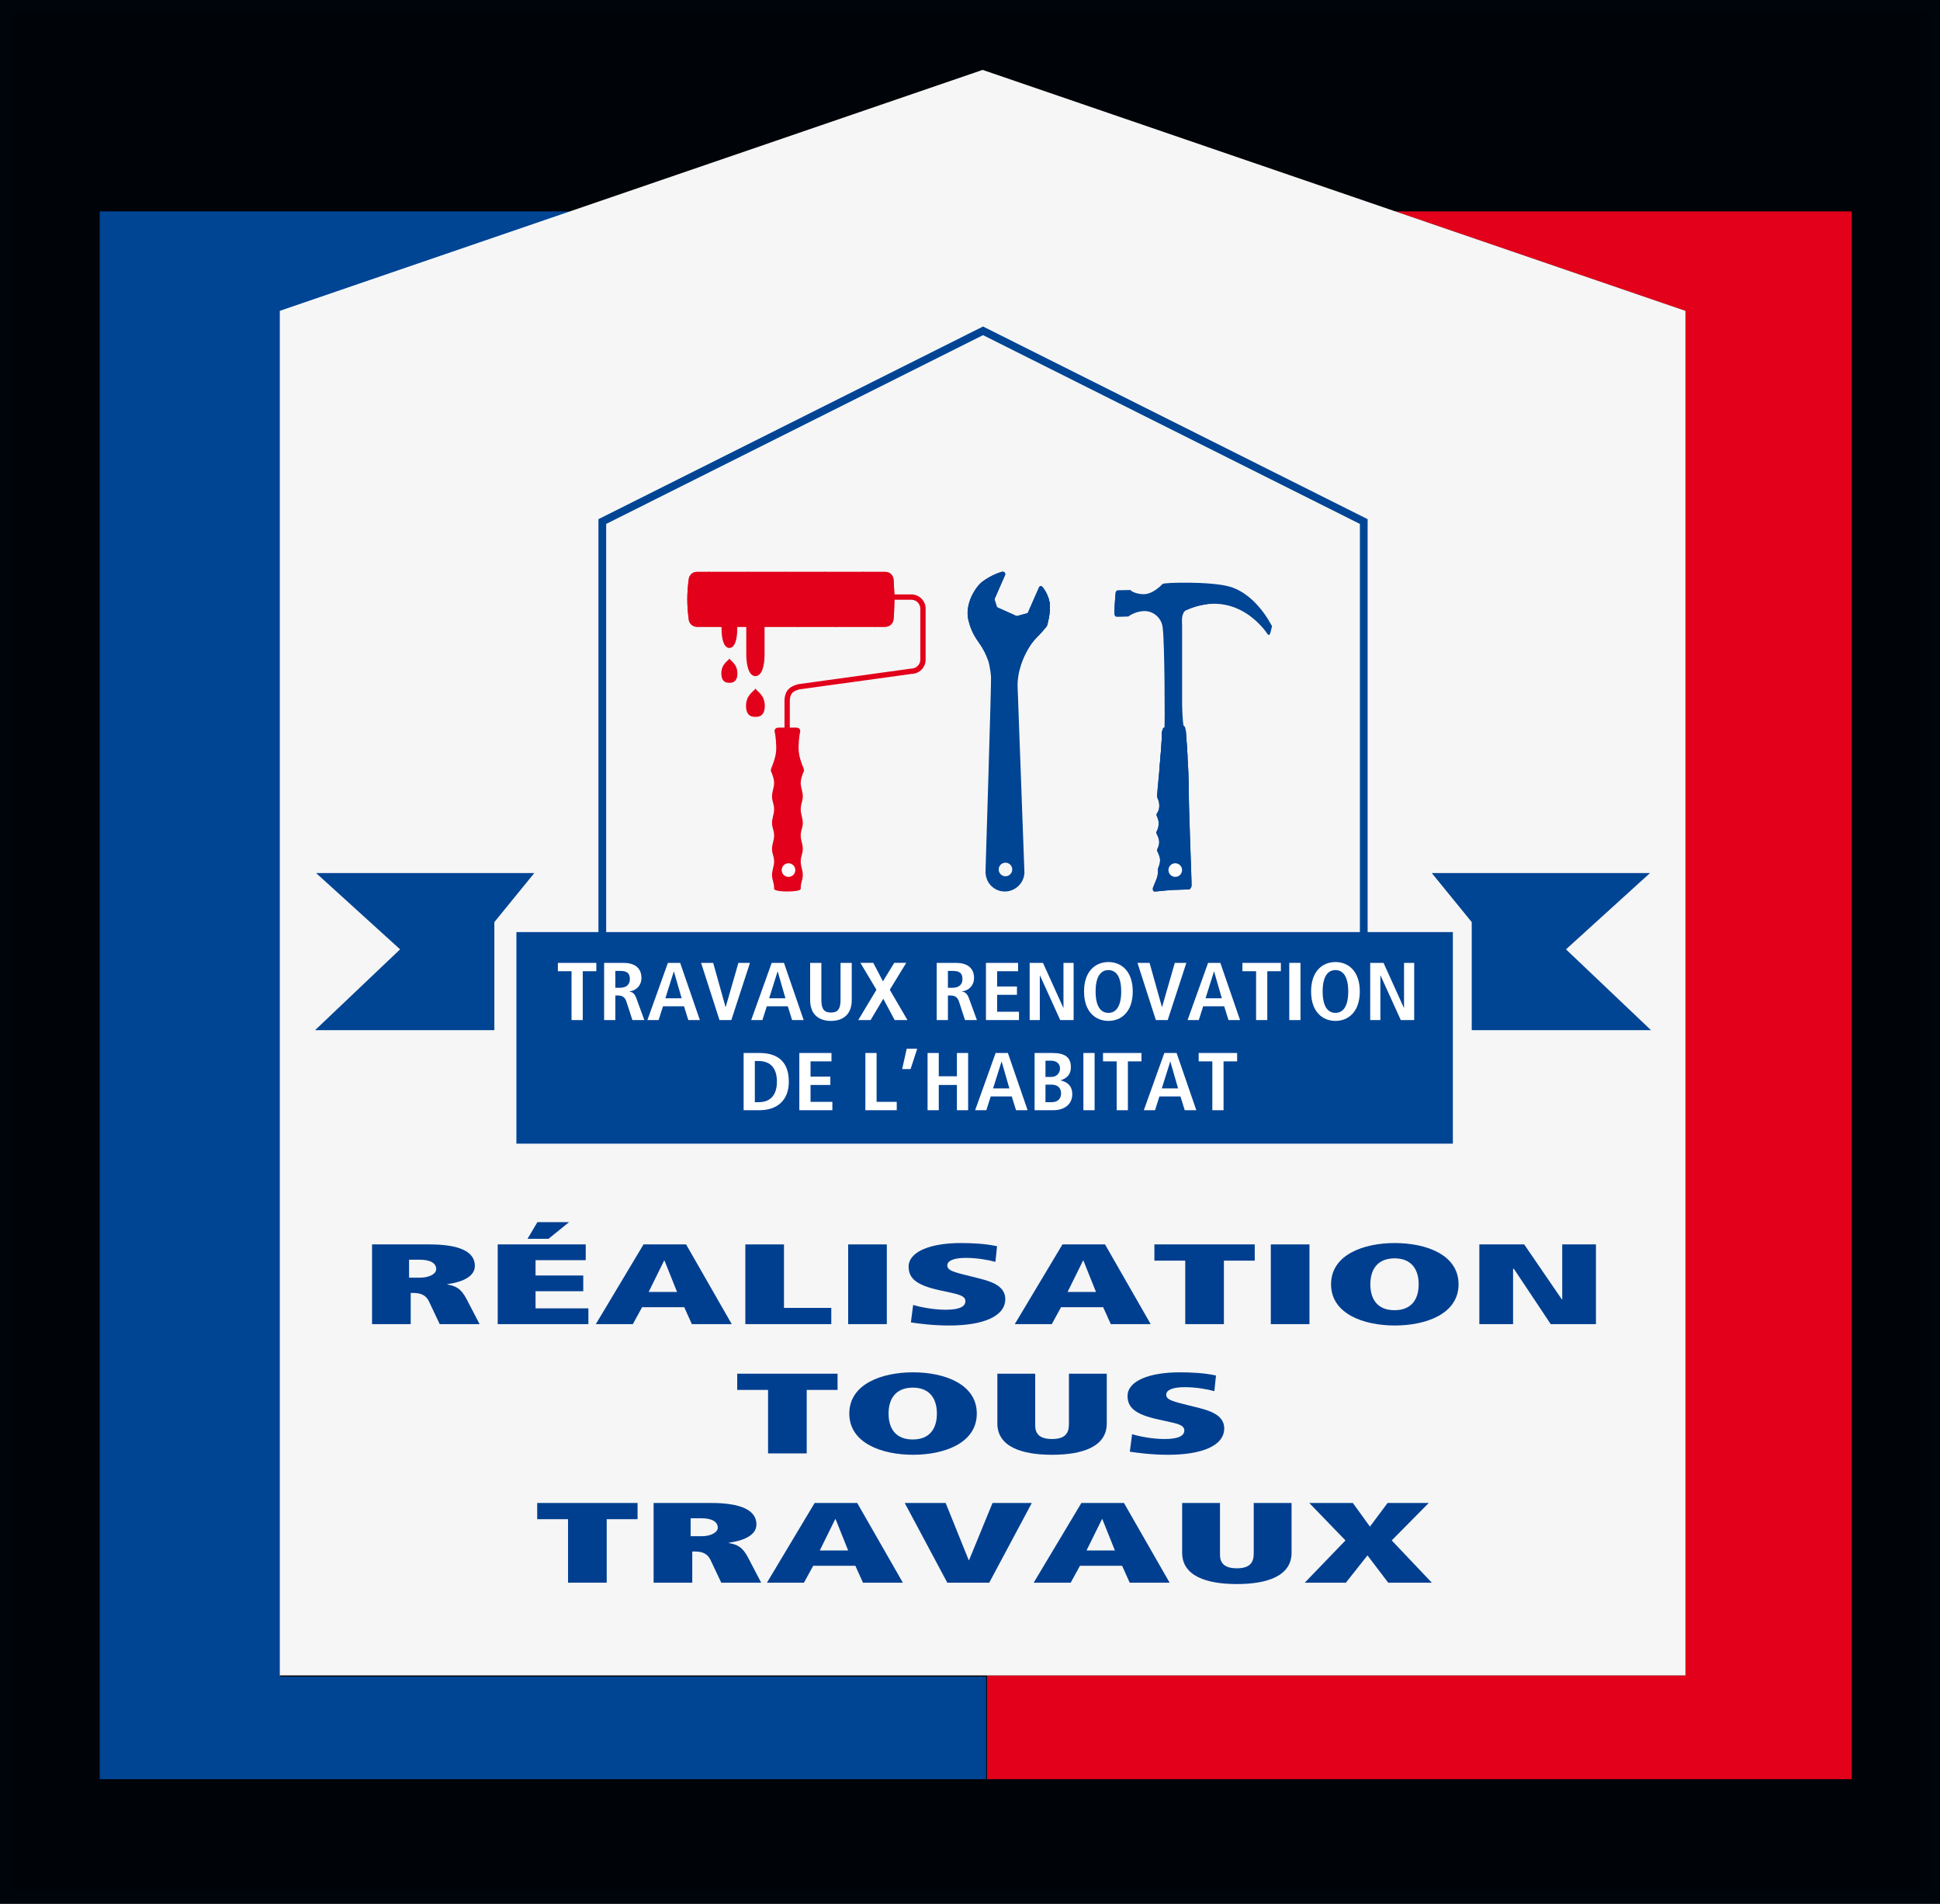 <?xml version="1.0" encoding="UTF-8" standalone="no"?>
<!-- Generator: Adobe Illustrator 16.0.0, SVG Export Plug-In . SVG Version: 6.00 Build 0)  -->

<svg
   version="1.1"
   id="Calque_1"
   x="0px"
   y="0px"
   width="581.5"
   height="570.487"
   viewBox="0 0 581.5 570.487"
   enable-background="new 0 0 595.28 841.89"
   xml:space="preserve"
   sodipodi:docname="Travaux renovation de l'habitat.svg"
   inkscape:export-filename="Travaux renovation de l'habitat.png"
   inkscape:export-xdpi="96"
   inkscape:export-ydpi="96"
   inkscape:version="1.3.2 (091e20ef0f, 2023-11-25)"
   xmlns:inkscape="http://www.inkscape.org/namespaces/inkscape"
   xmlns:sodipodi="http://sodipodi.sourceforge.net/DTD/sodipodi-0.dtd"
   xmlns:xlink="http://www.w3.org/1999/xlink"
   xmlns="http://www.w3.org/2000/svg"
   xmlns:svg="http://www.w3.org/2000/svg"><rect x="0" y="0" width="581.5" height="570.487" fill="#333333" stroke="none"/><defs
   id="defs146" /><sodipodi:namedview
   id="namedview146"
   pagecolor="#ffffff"
   bordercolor="#000000"
   borderopacity="0.25"
   inkscape:showpageshadow="2"
   inkscape:pageopacity="0.0"
   inkscape:pagecheckerboard="true"
   inkscape:deskcolor="#d1d1d1"
   inkscape:zoom="0.88966491"
   inkscape:cx="56.762945"
   inkscape:cy="340.01566"
   inkscape:window-width="1680"
   inkscape:window-height="999"
   inkscape:window-x="0"
   inkscape:window-y="27"
   inkscape:window-maximized="1"
   inkscape:current-layer="Calque_1" />

<rect
   style="fill:#000307;fill-opacity:1;stroke:#00050b;stroke-width:3.116;stroke-dasharray:none;stroke-opacity:1"
   id="rect155"
   width="578.384"
   height="567.371"
   x="1.558"
   y="1.558" /><path
   id="rect1"
   style="fill:#e2001a;stroke-width:0.574"
   d="m 418.26,63.352 86.941,29.799 V 502.067 H 295.848 v 31.102 h 259.191 V 63.352 Z" /><path
   id="rect2"
   style="fill:#004494;stroke-width:0.818"
   d="M 29.891,63.352 V 533.169 H 295.602 V 502.427 H 83.993 V 93.509 L 171.979,63.352 Z" />
<path
   id="polygon2-1"
   style="clip-rule:evenodd;display:inline;fill:#ffffff;fill-opacity:0.964;fill-rule:evenodd;stroke-width:0.827"
   d="M 294.537,20.946 83.87,93.151 V 502.068 H 505.203 V 93.151 Z" />
<g
   id="g67"
   transform="translate(-5.796,-3.69)">
	<g
   id="g16">
		<defs
   id="defs2">
			<path
   id="SVGID_1_"
   d="m 354.842,221.66 c 0,0 -0.383,0.2 -0.48,0.364 -0.1,0.165 -0.209,0.745 -0.209,0.745 0,0 -0.117,0.282 -0.107,0.495 0.135,3.529 -1.523,18.644 -1.416,19.189 0.113,0.582 0.666,1.187 0.652,2.801 -0.016,1.615 -0.902,2.258 -0.855,2.629 0.049,0.372 0.773,1.458 0.674,2.785 -0.133,1.767 -0.781,2.25 -0.73,2.567 0.062,0.392 0.811,1.332 0.879,2.662 0.068,1.343 -0.662,2.264 -0.645,2.595 0.018,0.332 0.785,1.384 0.906,2.738 0.119,1.353 -0.662,2.574 -0.648,3.034 0.016,0.459 0.127,1.564 -0.514,3.108 -0.639,1.542 -0.947,2.296 -0.947,2.296 0,0 -0.244,0.895 0.301,1.154 0.279,0.132 3.525,-0.34 5.484,-0.431 1.957,-0.09 5.125,-0.167 5.125,-0.167 0,0 0.551,-0.419 0.639,-1.066 0.088,-0.648 -0.861,-23.208 -0.826,-28.708 0.039,-5.858 -0.881,-17.692 -0.881,-17.692 0,0 -0.008,-0.214 -0.137,-0.383 0.008,-0.204 -0.08,-0.535 -0.121,-0.723 -0.084,-0.198 -0.361,-0.415 -0.361,-0.415 -0.393,-0.635 -0.498,-6.433 -0.498,-6.433 l -0.002,-23.651 c -0.029,-1.055 -0.355,-3.948 1.223,-4.644 15.67,-6.912 24.463,7.317 24.463,7.317 0.059,0.079 0.377,0.102 0.535,0.088 0.115,-0.194 0.725,-2.291 0.707,-2.611 -2.389,-4.534 -6.852,-10.213 -12.814,-11.853 -5.689,-1.565 -19.455,-1.229 -19.943,-0.78 -0.344,0.314 -2.965,3.179 -5.85,3.083 -2.318,-0.078 -3.613,-0.982 -3.746,-1.145 -0.086,-0.062 -0.18,-0.096 -0.283,-0.105 l -3.504,0.067 c 0,0 -0.646,0.026 -0.713,0.708 -0.219,2.344 -0.383,4.61 -0.346,6.394 0,0 0.033,0.774 0.582,0.841 0.395,0.05 2.791,-0.049 3.418,-0.077 0.135,0.009 0.252,-0.085 0.252,-0.085 0,0 2.082,-1.568 4.873,-1.538 2.375,0.028 4.879,1.821 5.299,4.786 0.663,4.693 0.679,29.578 0.564,30.061 z" />
		</defs>
		<path
   id="use2"
   d="m 354.842,221.66 c 0,0 -0.383,0.2 -0.48,0.364 -0.1,0.165 -0.209,0.745 -0.209,0.745 0,0 -0.117,0.282 -0.107,0.495 0.135,3.529 -1.523,18.644 -1.416,19.189 0.113,0.582 0.666,1.187 0.652,2.801 -0.016,1.615 -0.902,2.258 -0.855,2.629 0.049,0.372 0.773,1.458 0.674,2.785 -0.133,1.767 -0.781,2.25 -0.73,2.567 0.062,0.392 0.811,1.332 0.879,2.662 0.068,1.343 -0.662,2.264 -0.645,2.595 0.018,0.332 0.785,1.384 0.906,2.738 0.119,1.353 -0.662,2.574 -0.648,3.034 0.016,0.459 0.127,1.564 -0.514,3.108 -0.639,1.542 -0.947,2.296 -0.947,2.296 0,0 -0.244,0.895 0.301,1.154 0.279,0.132 3.525,-0.34 5.484,-0.431 1.957,-0.09 5.125,-0.167 5.125,-0.167 0,0 0.551,-0.419 0.639,-1.066 0.088,-0.648 -0.861,-23.208 -0.826,-28.708 0.039,-5.858 -0.881,-17.692 -0.881,-17.692 0,0 -0.008,-0.214 -0.137,-0.383 0.008,-0.204 -0.08,-0.535 -0.121,-0.723 -0.084,-0.198 -0.361,-0.415 -0.361,-0.415 -0.393,-0.635 -0.498,-6.433 -0.498,-6.433 l -0.002,-23.651 c -0.029,-1.055 -0.355,-3.948 1.223,-4.644 15.67,-6.912 24.463,7.317 24.463,7.317 0.059,0.079 0.377,0.102 0.535,0.088 0.115,-0.194 0.725,-2.291 0.707,-2.611 -2.389,-4.534 -6.852,-10.213 -12.814,-11.853 -5.689,-1.565 -19.455,-1.229 -19.943,-0.78 -0.344,0.314 -2.965,3.179 -5.85,3.083 -2.318,-0.078 -3.613,-0.982 -3.746,-1.145 -0.086,-0.062 -0.18,-0.096 -0.283,-0.105 l -3.504,0.067 c 0,0 -0.646,0.026 -0.713,0.708 -0.219,2.344 -0.383,4.61 -0.346,6.394 0,0 0.033,0.774 0.582,0.841 0.395,0.05 2.791,-0.049 3.418,-0.077 0.135,0.009 0.252,-0.085 0.252,-0.085 0,0 2.082,-1.568 4.873,-1.538 2.375,0.028 4.879,1.821 5.299,4.786 0.663,4.693 0.679,29.578 0.564,30.061 z"
   style="clip-rule:evenodd;fill:#004494;fill-rule:evenodd" />
		<clipPath
   id="SVGID_2_">
			<use
   xlink:href="#SVGID_1_"
   overflow="visible"
   id="use3" />
		</clipPath>
		<path
   clip-path="url(#SVGID_2_)"
   fill-rule="evenodd"
   clip-rule="evenodd"
   fill="#004494"
   d="m 386.576,193.175 c 0,0 -0.393,-0.047 -0.5,-0.189 -0.107,-0.141 -4.133,-5.182 -8.232,-7.214 -1.391,-0.688 -2.002,-0.798 -1.541,-1.042 0.336,-0.177 1.871,0.377 3.258,1.293 2.732,1.798 5.793,5.26 6.775,6.451 0.982,1.191 0.24,0.701 0.24,0.701 z"
   id="path3" />
		<path
   clip-path="url(#SVGID_2_)"
   fill-rule="evenodd"
   clip-rule="evenodd"
   fill="#004494"
   d="m 350.586,220.735 -17.197,17.134 c 0,0 14.959,40.635 15.379,41.601 0.418,0.965 21.121,-4.782 20.594,-5.266 -0.523,-0.485 3.156,-54.344 3.156,-54.344 0,0 -10.842,1.692 -11.789,1.438 -1.398,-0.378 -5.348,0.147 -5.934,0.388 z"
   id="path4" />
		<path
   clip-path="url(#SVGID_2_)"
   fill-rule="evenodd"
   clip-rule="evenodd"
   fill="#004494"
   d="m 352.344,233.769 c 0,0 1.43,0.55 2.355,2.581 0.926,2.029 1.209,4.938 1.209,4.938 l -1.254,27.925 c 0.064,0.171 0.229,0.246 0.488,0.225 l 2.23,-0.151 c 0.193,-0.01 0.326,-0.233 0.396,-0.672 0.533,-7.851 0.971,-17.092 1.309,-27.724 0.422,-5.06 2.754,-10.846 2.754,-10.846 l -0.691,-7.594 c -0.734,-0.253 -6.373,0.221 -7.006,0.587 -0.636,0.364 -1.79,10.731 -1.79,10.731 z"
   id="path5" />
		<path
   clip-path="url(#SVGID_2_)"
   fill-rule="evenodd"
   clip-rule="evenodd"
   fill="#004494"
   d="m 340.242,181.166 c 0.549,-0.117 0.201,6.896 -0.291,6.916 -0.934,0.04 -3.162,-4.06 -3.162,-4.06 z"
   id="path6" />
		
			<path
   id="ellipse6"
   clip-path="url(#SVGID_2_)"
   transform="matrix(-0.604,-0.797,0.797,-0.604,362.088,716.328)"
   style="clip-rule:evenodd;fill:#004494;fill-rule:evenodd"
   d="m 359.734,268.191 a 0.694,0.74 0 0 1 -0.694,0.74 0.694,0.74 0 0 1 -0.694,-0.74 0.694,0.74 0 0 1 0.694,-0.74 0.694,0.74 0 0 1 0.694,0.74 z" />
		<path
   clip-path="url(#SVGID_2_)"
   fill-rule="evenodd"
   clip-rule="evenodd"
   fill="#004494"
   d="m 357.551,224.195 c 0.984,-0.168 1.832,0.158 1.9,0.73 0.066,0.571 -0.678,1.171 -1.66,1.341 -0.982,0.168 -1.832,-0.159 -1.898,-0.73 -0.066,-0.571 0.675,-1.172 1.658,-1.341 z"
   id="path7" />
		<path
   clip-path="url(#SVGID_2_)"
   fill-rule="evenodd"
   clip-rule="evenodd"
   fill="#004494"
   d="m 378.422,183.843 c -0.887,-0.455 -2.428,-0.798 -3.15,-0.762 -1.662,0.082 -14.891,1.89 -14.891,1.89 0,0 -3.549,1.513 -4.66,1.361 -1.109,-0.153 -4.941,-2.364 -4.832,-3.006 0.109,-0.642 1.963,-2.546 3.383,-3.81 1.158,-1.034 18.088,-0.716 22.193,1.088 1.359,0.597 2.787,1.423 2.684,1.572 -6.443,-4.017 -23.896,-2.615 -24.393,-2.025 -0.393,0.467 -1.711,2.2 -1.418,2.826 0.174,0.37 1.871,2.631 2.656,2.622 0.783,-0.01 3.42,-0.453 4.08,-0.953 0.379,-0.287 13.178,-1.419 14.518,-1.722 1.863,-0.418 3.83,0.919 3.83,0.919 z"
   id="path8" />
		<path
   clip-path="url(#SVGID_2_)"
   fill-rule="evenodd"
   clip-rule="evenodd"
   fill="#004494"
   d="m 355.229,201.271 c 0,0 -0.025,-11.503 -0.08,-12.659 -0.055,-1.156 -0.107,-1.993 -0.748,-2.279 -0.639,-0.285 -1.199,-0.444 -2.08,-1.116 -0.707,-0.54 -1.627,-1.37 -2.135,-1.51 -0.504,-0.14 -3.186,0.269 -3.842,0.388 -0.371,0.069 -1.346,0.348 -1.359,0.733 -0.033,0.819 0.797,-0.243 1.383,-0.313 0.586,-0.07 2.998,-0.421 3.564,-0.229 0.68,0.232 3.701,2.331 4.119,2.987 0.418,0.655 0.697,4.938 0.775,5.777 0.057,5.979 0.143,8.618 0.403,8.221 z"
   id="path9" />
		<path
   clip-path="url(#SVGID_2_)"
   fill-rule="evenodd"
   clip-rule="evenodd"
   fill="#004494"
   d="m 349.42,183.151 c -0.852,0.118 -3.531,-0.351 -3.975,-0.191 -0.441,0.16 -0.559,0.848 -0.062,0.859 0.498,0.01 3.461,-0.088 3.871,-0.293 0.408,-0.205 0.166,-0.375 0.166,-0.375 z"
   id="path10" />
		<path
   clip-path="url(#SVGID_2_)"
   fill-rule="evenodd"
   clip-rule="evenodd"
   fill="#004494"
   d="m 344.439,182.373 c -0.242,0.325 -0.334,0.309 -0.885,0.375 -0.553,0.066 -2.047,0.142 -2.459,0.032 -0.412,-0.109 -0.42,-0.208 -0.42,-0.208 l -0.018,1.105 c 0,0 0.26,-0.338 0.773,-0.305 0.514,0.033 2.541,-0.024 2.541,-0.024 0.182,0.042 0.328,0.156 0.441,0.341 z"
   id="path11" />
		<path
   clip-path="url(#SVGID_2_)"
   fill-rule="evenodd"
   clip-rule="evenodd"
   fill="#004494"
   d="m 356.523,198.072 c -0.08,-0.591 0.838,-0.057 1.648,-0.554 1.531,-0.938 0.754,-3.48 1.355,-3.122 0,0 0.143,9.68 0,12.099 -0.162,2.7 -0.082,13.167 -0.518,13.575 -0.436,0.408 -1.658,0.467 -1.971,0.164 -0.344,-0.333 -0.385,-2.196 -0.301,-2.688 0.404,0.265 1.27,-0.202 1.561,-1.09 0.172,-0.525 0.705,-16.854 0.25,-17.617 -0.355,-0.597 -1.49,-0.462 -2.014,-0.592 z"
   id="path12" />
		<path
   clip-path="url(#SVGID_2_)"
   fill-rule="evenodd"
   clip-rule="evenodd"
   fill="#004494"
   d="m 344.238,183.821 c 0.148,0.249 0.188,1.342 -0.02,1.246 -0.21,-0.095 0.02,-1.246 0.02,-1.246 z"
   id="path13" />
		<path
   clip-path="url(#SVGID_2_)"
   fill-rule="evenodd"
   clip-rule="evenodd"
   fill="#004494"
   d="m 344.121,184.019 c 0,0 -2.838,0.19 -3.105,0.067 -0.268,-0.123 -0.316,-0.19 -0.316,-0.19 l -0.082,0.972 c 0,0 0.195,-0.369 0.547,-0.401 0.477,-0.043 2.9,-0.156 2.9,-0.156 z"
   id="path14" />
		<path
   clip-path="url(#SVGID_2_)"
   fill="#004494"
   d="m 375.914,183.354 c -2.748,-0.026 -15.281,2.349 -15.436,4.568 -0.064,0.929 -0.008,1.804 0,2.441 l 24.922,7.983 5.803,-3.737 -4.258,-3.128 c -0.256,-0.032 -0.723,-0.109 -0.895,-0.284 -0.158,-0.162 -1.373,-1.66 -3.012,-3.307 -1.639,-1.647 -3.688,-3.423 -5.518,-4.167 -0.565,-0.232 -1.108,-0.364 -1.606,-0.369 z m 0.022,-0.282 c 0.545,0.006 1.121,0.15 1.711,0.391 1.885,0.765 3.965,2.577 5.604,4.223 1.641,1.648 2.855,3.146 3.012,3.31 0.113,0.114 0.594,0.19 0.77,0.209 l 4.512,3.292 c 0.09,0.066 0.082,0.167 -0.016,0.231 l -6.059,3.9 c -0.031,0.02 -0.123,0.024 -0.152,0.005 l -25.061,-8.065 c -0.021,-0.012 -0.062,-0.087 -0.062,-0.111 -0.012,-1.818 -0.201,-3.773 0.801,-5.476 0.598,-1.018 13.17,-1.924 14.94,-1.909 z"
   id="path15" />
		<path
   clip-path="url(#SVGID_2_)"
   fill="#004494"
   d="m 344.408,180.203 c 1.043,0.029 0.01,8.505 -0.611,8.545 l -0.002,-0.281 c 0.551,-0.036 0.979,-7.973 0.586,-7.983 z"
   id="path16" />
	</g>
	<g
   id="g30">
		<g
   id="g29">
			<defs
   id="defs16">
				<path
   id="SVGID_3_"
   d="m 308.758,265.521 c -0.707,0.874 -1.986,1.006 -2.861,0.301 -0.872,-0.708 -1.008,-1.989 -0.299,-2.861 0.705,-0.874 1.986,-1.009 2.859,-0.301 0.873,0.708 1.008,1.989 0.301,2.861 z m 7.4,-70.396 c 0,0 -2.094,2.069 -3.834,6.365 -1.627,4.018 -1.518,7.701 -1.518,7.701 l 2.061,56.112 c -0.074,1.181 -0.504,2.356 -1.31,3.35 -2.04,2.52 -5.713,2.929 -8.201,0.914 -1.317,-1.066 -2.038,-2.598 -2.124,-4.176 h -0.053 c 0,0 1.754,-56.287 1.674,-58.624 -0.08,-2.338 -0.847,-5.18 -0.847,-5.18 0,0 -0.718,-2.023 -1.791,-3.812 -1.153,-1.923 -3.045,-3.752 -4.133,-8.182 -1.088,-4.429 1.535,-9.021 3.405,-10.922 1.871,-1.903 6.188,-3.729 6.946,-3.644 0.759,0.085 0.665,0.838 0.665,0.838 l -3.235,7.395 0.653,2.117 c 0,0 0.029,0.279 0.469,0.443 0.439,0.166 5.566,2.499 5.566,2.499 l 3.26,-0.907 0.156,-0.28 3.301,-7.5 c 0,0 0.304,-0.455 0.751,-0.22 0.447,0.234 2.327,2.874 2.478,5.643 0.15,2.767 -0.856,6.097 -0.856,6.097 -0.46,0.803 -2.633,3.124 -3.483,3.973 z" />
			</defs>
			<path
   id="use16"
   d="m 308.758,265.521 c -0.707,0.874 -1.986,1.006 -2.861,0.301 -0.872,-0.708 -1.008,-1.989 -0.299,-2.861 0.705,-0.874 1.986,-1.009 2.859,-0.301 0.873,0.708 1.008,1.989 0.301,2.861 z m 7.4,-70.396 c 0,0 -2.094,2.069 -3.834,6.365 -1.627,4.018 -1.518,7.701 -1.518,7.701 l 2.061,56.112 c -0.074,1.181 -0.504,2.356 -1.31,3.35 -2.04,2.52 -5.713,2.929 -8.201,0.914 -1.317,-1.066 -2.038,-2.598 -2.124,-4.176 h -0.053 c 0,0 1.754,-56.287 1.674,-58.624 -0.08,-2.338 -0.847,-5.18 -0.847,-5.18 0,0 -0.718,-2.023 -1.791,-3.812 -1.153,-1.923 -3.045,-3.752 -4.133,-8.182 -1.088,-4.429 1.535,-9.021 3.405,-10.922 1.871,-1.903 6.188,-3.729 6.946,-3.644 0.759,0.085 0.665,0.838 0.665,0.838 l -3.235,7.395 0.653,2.117 c 0,0 0.029,0.279 0.469,0.443 0.439,0.166 5.566,2.499 5.566,2.499 l 3.26,-0.907 0.156,-0.28 3.301,-7.5 c 0,0 0.304,-0.455 0.751,-0.22 0.447,0.234 2.327,2.874 2.478,5.643 0.15,2.767 -0.856,6.097 -0.856,6.097 -0.46,0.803 -2.633,3.124 -3.483,3.973 z"
   style="clip-rule:evenodd;fill:#004494;fill-rule:evenodd" />
			<clipPath
   id="SVGID_4_">
				<use
   xlink:href="#SVGID_3_"
   overflow="visible"
   id="use17" />
			</clipPath>
			<path
   clip-path="url(#SVGID_4_)"
   fill-rule="evenodd"
   clip-rule="evenodd"
   fill="#004494"
   d="m 301.738,201.6 7.812,2.769 c 0,0 1.193,0.451 2.059,0.254 0.863,-0.196 7.134,-4.306 7.779,-4.724 0.646,-0.417 7.34,-8.918 7.799,-10.501 0.459,-1.584 -6.262,-19.461 -6.262,-19.461 l -29.912,3.428 -0.993,23.246 z"
   id="path17" />
			<path
   clip-path="url(#SVGID_4_)"
   fill="#004494"
   d="m 302.623,210.038 c 0.721,0.584 1.161,0.928 2.369,1.299 1.186,0.365 3.414,1.205 4.48,1.472 1.096,0.276 1.562,0.024 1.598,0.004 l -0.145,-0.25 -0.057,0.023 c -0.386,0.131 -0.963,0.035 -1.326,-0.056 -1.062,-0.267 -3.284,-1.105 -4.466,-1.468 -1.159,-0.357 -1.567,-0.677 -2.273,-1.248 z"
   id="path18" />
			<path
   clip-path="url(#SVGID_4_)"
   fill-rule="evenodd"
   clip-rule="evenodd"
   fill="#004494"
   d="m 305.582,175.196 c 0,0 0.28,-0.171 0.633,0.229 0.354,0.398 -0.365,1.719 -0.365,1.719 l -2.455,5.508 0.933,2.854 0.622,0.294 12.195,-5.905 c 0,0 0.172,-0.493 0.646,0.079 0.475,0.572 2.135,2.921 2.092,5.932 -0.041,3.011 -0.852,5.688 -0.852,5.688 0,0 -0.428,0.689 -0.858,1.021 -0.431,0.331 -2.149,1.653 -3.423,3.677 0.188,0.094 0.955,0.524 0.955,0.524 l 0.442,-1.68 c 0,0 0.14,-0.731 0.839,-1.012 0.384,-0.395 0.906,-0.866 1.58,-1.335 1.022,-0.711 1.66,-1.911 1.66,-1.911 l 2.389,-5.19 -2.273,-6.149 -13.467,-8.767 z"
   id="path19" />
			<path
   clip-path="url(#SVGID_4_)"
   fill-rule="evenodd"
   clip-rule="evenodd"
   fill="#004494"
   d="m 319.28,192.113 -0.063,0.371 0.3,1.875 -0.269,-0.145 -1.883,-0.551 -0.512,0.449 2.212,0.737 c 0,0 0.493,0.16 0.546,0.46 0.072,0.4 -0.023,0.593 -0.134,0.743 -0.188,0.255 -0.575,0.148 -0.575,0.148 0,0 -0.165,0.485 -0.483,0.448 -0.319,-0.038 -0.603,-0.417 -0.603,-0.417 l -0.113,-0.454 -0.304,-0.141 c 0,0 -0.271,0.55 -0.627,0.335 -0.356,-0.216 -0.773,-0.167 -0.812,-0.052 -0.038,0.116 1.999,2.243 2.085,2.295 0.087,0.052 2.512,0.272 2.68,0.133 0.168,-0.139 1.186,-3.37 1.248,-4.034 0.062,-0.664 -1.523,-3.214 -1.523,-3.214 l -0.802,0.176 z"
   id="path20" />
			
				<path
   clip-path="url(#SVGID_4_)"
   fill-rule="evenodd"
   clip-rule="evenodd"
   fill="#004494"
   stroke="#000000"
   stroke-width="0.138"
   stroke-miterlimit="3.864"
   d="M 312.605,195.188"
   id="path21" />
			
				<path
   clip-path="url(#SVGID_4_)"
   fill-rule="evenodd"
   clip-rule="evenodd"
   fill="#004494"
   stroke="#000000"
   stroke-width="0.138"
   stroke-miterlimit="3.864"
   d="M 305.104,192.396"
   id="path22" />
			<path
   clip-path="url(#SVGID_4_)"
   fill="#004494"
   d="m 313.838,187.529 1.23,2.412 -4.457,-1.825 -0.075,0.187 4.882,1.997 c 0.108,0.042 0.181,-0.035 0.128,-0.14 l -1.376,-2.732 z"
   id="path23" />
			
				<path
   clip-path="url(#SVGID_4_)"
   fill-rule="evenodd"
   clip-rule="evenodd"
   fill="#004494"
   stroke="#000000"
   stroke-width="0.138"
   stroke-miterlimit="3.864"
   d="m 304.973,196.227 c -0.051,-0.302 1.359,-4.142 1.359,-4.142 0,0 -1.311,4.444 -1.359,4.142 z"
   id="path24" />
			
				<path
   clip-path="url(#SVGID_4_)"
   fill-rule="evenodd"
   clip-rule="evenodd"
   fill="#004494"
   stroke="#000000"
   stroke-width="0.138"
   stroke-miterlimit="3.864"
   d="m 305.551,194.282 -0.006,0.009 z"
   id="path25" />
			<path
   clip-path="url(#SVGID_4_)"
   fill-rule="evenodd"
   clip-rule="evenodd"
   fill="#004494"
   d="m 310.535,198.251 1.66,-3.772 c 0.104,-0.369 0.188,-0.962 0.174,-1.03 -0.025,-0.118 -0.364,-0.241 -0.521,-0.184 -0.135,0.048 -0.414,0.394 -0.594,0.775 l -0.484,-0.175 c 0.016,-0.439 0.029,-0.974 -0.008,-1.087 -0.102,-0.093 -0.35,-0.166 -0.479,-0.119 -0.135,0.048 -0.415,0.454 -0.613,0.778 l -0.464,-0.179 c 0.015,-0.438 0.028,-0.973 0.015,-1.042 -0.025,-0.118 -0.363,-0.241 -0.521,-0.185 -0.134,0.049 -0.364,0.455 -0.543,0.795 l -0.534,-0.194 c 0.016,-0.439 0.029,-0.973 0.016,-1.042 -0.024,-0.118 -0.397,-0.298 -0.521,-0.184 -0.058,0.052 -0.349,0.446 -0.495,0.832 l -0.289,-0.153 c 0,0 -1.41,3.84 -1.359,4.142 0.049,0.303 0.387,1.385 0.387,1.385 l 2.444,1.049 1.776,0.457 z"
   id="path26" />
			<path
   clip-path="url(#SVGID_4_)"
   fill-rule="evenodd"
   clip-rule="evenodd"
   fill="#004494"
   d="m 309.945,199.729 c -0.415,0.958 -0.858,4.634 -0.858,4.634 l 0.294,-0.051 c 0,0 0.529,-3.216 0.766,-3.873 0.168,-0.467 0.337,-0.834 0.337,-0.834 l 2.167,-4.37 0.808,-2.561 -7.278,-2.922 -1.059,2.602 -1.453,4.934 c 0,0 -0.222,0.954 -0.034,1.883 0.187,0.929 0.546,3.325 0.546,3.325 l 0.514,0.261 -0.504,-3.979 c 0,0 -0.07,-0.398 0.365,-1.338 0.93,0.585 5.1,2.134 5.389,2.289 z"
   id="path27" />
			<path
   clip-path="url(#SVGID_4_)"
   fill-rule="evenodd"
   clip-rule="evenodd"
   fill="#004494"
   d="m 309.58,199.117 -1.776,-0.457 -2.444,-1.049 c 0,0 -0.338,-1.082 -0.387,-1.385 -0.051,-0.302 0.822,-2.724 0.822,-2.724 0.291,-0.645 0.566,-1.066 0.826,-1.265 0.146,-0.385 0.438,-0.779 0.495,-0.832 0.124,-0.114 0.497,0.066 0.521,0.184 0.014,0.069 0,0.603 -0.016,1.042 l 0.534,0.194 c 0.179,-0.341 0.409,-0.747 0.543,-0.795 0.158,-0.056 0.496,0.067 0.521,0.185 0.014,0.069 0,0.604 -0.015,1.042 l 0.464,0.179 c 0.198,-0.324 0.479,-0.73 0.613,-0.778 0.129,-0.047 0.377,0.026 0.479,0.119 0.037,0.114 0.023,0.648 0.008,1.087 l 0.484,0.175 c 0.18,-0.381 0.459,-0.727 0.594,-0.775 0.157,-0.057 0.496,0.066 0.521,0.184 0.014,0.068 -0.07,0.661 -0.174,1.03 l -1.66,3.772 z"
   id="path28" />
			<path
   clip-path="url(#SVGID_4_)"
   fill="#004494"
   d="m 308.48,197.651 c 0,0 0.227,-0.597 0.521,-1.298 0.248,-0.591 1.046,-2.685 1.888,-2.743 0.077,-0.004 0.117,0.011 0.117,0.011 l -0.098,0.277 c -0.66,0.044 -1.594,2.371 -2.01,3.46 0.24,-0.08 0.453,-0.289 0.576,-0.48 0.536,-0.828 1.553,-3.134 1.555,-3.14 l 0.264,0.116 c -0.443,1.007 -0.988,2.271 -1.576,3.181 -0.216,0.334 -0.542,0.599 -0.967,0.717 z m 4.194,-2.553 2.254,1.008 -0.117,0.263 -2.256,-1.009 z m -16.762,-7.172 c 0.354,0.394 0.753,0.85 1.193,1.145 0.197,0.131 2.19,0.924 4.172,1.695 1.966,0.766 3.879,1.495 3.879,1.495 l -0.104,0.27 c 0,0 -1.914,-0.73 -3.881,-1.496 -1.949,-0.759 -3.996,-1.571 -4.227,-1.724 -0.228,-0.153 -0.542,-0.456 -0.793,-0.711 -0.254,-0.259 -0.455,-0.48 -0.455,-0.48 z m 14.166,10.266 c 0.387,-0.976 0.913,-2.313 1.475,-3.172 0.037,-0.058 0.626,-1.008 0.92,-0.705 l -0.17,0.25 c -0.613,0.382 -1.639,2.927 -1.957,3.732 z m -1.924,-5.529 c -0.408,0.983 -0.957,2.325 -1.524,3.195 -0.289,0.442 -0.724,0.692 -1.269,0.679 l -0.26,-0.123 c 0.49,-1.039 1.074,-2.31 1.692,-3.258 0.229,-0.351 0.597,-0.78 1.03,-0.893 0.075,-0.019 0.117,-0.019 0.117,-0.019 l -0.045,0.298 c -0.042,0.012 -0.107,0.034 -0.191,0.082 -0.686,0.387 -1.381,1.954 -1.709,2.611 -0.184,0.367 -0.348,0.707 -0.465,0.946 0.338,0.039 0.663,-0.182 0.857,-0.48 0.537,-0.824 1.497,-3.141 1.5,-3.148 z m 1.523,0.659 c -0.435,1.007 -0.993,2.331 -1.577,3.234 -0.221,0.343 -0.552,0.567 -0.947,0.534 -0.053,-0.005 -0.108,-0.015 -0.164,-0.031 -0.08,-0.021 -0.127,-0.045 -0.127,-0.045 l 0.121,-0.243 c 0.094,-0.233 0.255,-0.627 0.443,-1.062 0.242,-0.562 1.073,-2.662 1.869,-2.726 0.076,-0.006 0.116,0.01 0.116,0.01 l -0.093,0.277 c -0.633,0.052 -1.639,2.514 -2.041,3.536 0.234,-0.025 0.448,-0.201 0.581,-0.406 0.266,-0.411 0.652,-1.204 0.976,-1.903 0.323,-0.697 0.578,-1.288 0.578,-1.288 z"
   id="path29" />
		</g>
	</g>
	<path
   id="circle30"
   style="clip-rule:evenodd;fill:#ffffff;fill-rule:evenodd"
   d="m 360.105,264.424 a 2.033,2.033 0 0 1 -2.033,2.033 2.033,2.033 0 0 1 -2.033,-2.033 2.033,2.033 0 0 1 2.033,-2.033 2.033,2.033 0 0 1 2.033,2.033 z" />
	<g
   id="g38">
		<g
   id="g35">
			<g
   id="g34">
				<defs
   id="defs30">
					<path
   id="SVGID_5_"
   d="m 212.222,177.527 c 0,-1.36 1.102,-2.46 2.46,-2.46 h 56.493 c 1.36,0 2.461,1.1 2.461,2.46 l 0.258,4.294 h 5.07 c 2.366,0 4.285,1.918 4.285,4.285 v 15.247 c 0,2.348 -1.887,4.255 -4.229,4.285 l -33.585,4.632 c -1.761,0.432 -2.902,1.089 -2.902,3.517 v 7.941 h 1.874 c 1.03,0 1.4,0.659 1.194,1.399 -0.207,0.742 -0.543,3.737 -0.396,5.678 0.149,1.982 1.244,4.619 1.244,4.619 0,0 0.511,0.959 0.264,1.454 -0.247,0.493 -0.988,2.307 -0.906,3.695 0.082,1.388 0.647,2.438 0.617,3.867 -0.032,1.608 -0.667,2.154 -0.617,4.045 0.082,1.386 0.647,2.491 0.617,3.92 -0.032,1.608 -0.667,2.031 -0.617,3.921 0.082,1.388 0.647,2.438 0.617,3.867 -0.032,1.607 -0.667,2.032 -0.617,3.923 0.082,1.386 0.647,2.437 0.617,3.867 -0.032,1.607 -0.667,2.152 -0.617,4.043 0.029,1.093 -8.011,1.093 -7.983,0 0.051,-1.892 -0.585,-2.436 -0.617,-4.043 -0.029,-1.43 0.535,-2.481 0.617,-3.867 0.051,-1.892 -0.585,-2.316 -0.617,-3.923 -0.029,-1.428 0.535,-2.479 0.617,-3.867 0.051,-1.891 -0.585,-2.313 -0.617,-3.921 -0.029,-1.429 0.535,-2.534 0.617,-3.92 0.051,-1.891 -0.585,-2.437 -0.617,-4.045 -0.029,-1.428 0.535,-2.479 0.617,-3.867 0.083,-1.388 -0.659,-3.202 -0.906,-3.695 -0.247,-0.495 0.265,-1.454 0.265,-1.454 0,0 1.094,-2.637 1.243,-4.619 0.146,-1.941 -0.19,-4.936 -0.396,-5.678 -0.207,-0.741 0.165,-1.399 1.194,-1.399 h 1.717 v -7.941 c 0,-3.466 2.021,-4.555 4.198,-5.081 l 33.715,-4.653 c 1.596,-0.006 2.802,-1.213 2.802,-2.701 v -15.247 c 0,-1.488 -1.206,-2.693 -2.693,-2.693 h -5.07 c -0.061,2.919 -0.146,4.801 -0.258,5.643 0,1.358 -1.101,2.46 -2.461,2.46 h -56.493 c -1.359,0 -2.46,-1.102 -2.46,-2.46 -0.548,-3.888 -0.548,-7.731 0.001,-11.528 z" />
				</defs>
				<path
   id="use30"
   d="m 212.222,177.527 c 0,-1.36 1.102,-2.46 2.46,-2.46 h 56.493 c 1.36,0 2.461,1.1 2.461,2.46 l 0.258,4.294 h 5.07 c 2.366,0 4.285,1.918 4.285,4.285 v 15.247 c 0,2.348 -1.887,4.255 -4.229,4.285 l -33.585,4.632 c -1.761,0.432 -2.902,1.089 -2.902,3.517 v 7.941 h 1.874 c 1.03,0 1.4,0.659 1.194,1.399 -0.207,0.742 -0.543,3.737 -0.396,5.678 0.149,1.982 1.244,4.619 1.244,4.619 0,0 0.511,0.959 0.264,1.454 -0.247,0.493 -0.988,2.307 -0.906,3.695 0.082,1.388 0.647,2.438 0.617,3.867 -0.032,1.608 -0.667,2.154 -0.617,4.045 0.082,1.386 0.647,2.491 0.617,3.92 -0.032,1.608 -0.667,2.031 -0.617,3.921 0.082,1.388 0.647,2.438 0.617,3.867 -0.032,1.607 -0.667,2.032 -0.617,3.923 0.082,1.386 0.647,2.437 0.617,3.867 -0.032,1.607 -0.667,2.152 -0.617,4.043 0.029,1.093 -8.011,1.093 -7.983,0 0.051,-1.892 -0.585,-2.436 -0.617,-4.043 -0.029,-1.43 0.535,-2.481 0.617,-3.867 0.051,-1.892 -0.585,-2.316 -0.617,-3.923 -0.029,-1.428 0.535,-2.479 0.617,-3.867 0.051,-1.891 -0.585,-2.313 -0.617,-3.921 -0.029,-1.429 0.535,-2.534 0.617,-3.92 0.051,-1.891 -0.585,-2.437 -0.617,-4.045 -0.029,-1.428 0.535,-2.479 0.617,-3.867 0.083,-1.388 -0.659,-3.202 -0.906,-3.695 -0.247,-0.495 0.265,-1.454 0.265,-1.454 0,0 1.094,-2.637 1.243,-4.619 0.146,-1.941 -0.19,-4.936 -0.396,-5.678 -0.207,-0.741 0.165,-1.399 1.194,-1.399 h 1.717 v -7.941 c 0,-3.466 2.021,-4.555 4.198,-5.081 l 33.715,-4.653 c 1.596,-0.006 2.802,-1.213 2.802,-2.701 v -15.247 c 0,-1.488 -1.206,-2.693 -2.693,-2.693 h -5.07 c -0.061,2.919 -0.146,4.801 -0.258,5.643 0,1.358 -1.101,2.46 -2.461,2.46 h -56.493 c -1.359,0 -2.46,-1.102 -2.46,-2.46 -0.548,-3.888 -0.548,-7.731 0.001,-11.528 z"
   style="fill:#e2001a" />
				<clipPath
   id="SVGID_6_">
					<use
   xlink:href="#SVGID_5_"
   overflow="visible"
   id="use31" />
				</clipPath>
				<g
   clip-path="url(#SVGID_6_)"
   id="g33">
					<defs
   id="defs31">
						<path
   id="SVGID_7_"
   d="m 208.711,169.262 h 62.464 c 1.36,0 2.461,6.905 2.461,8.265 0.193,3.567 0.517,7.861 0,11.528 0,1.358 -1.101,7.672 -2.461,7.672 h -62.464 c -1.358,0.001 -1.358,-27.465 0,-27.465 z" />
					</defs>
					<path
   id="use32"
   d="m 208.711,169.262 h 62.464 c 1.36,0 2.461,6.905 2.461,8.265 0.193,3.567 0.517,7.861 0,11.528 0,1.358 -1.101,7.672 -2.461,7.672 h -62.464 c -1.358,0.001 -1.358,-27.465 0,-27.465 z"
   style="clip-rule:evenodd;fill:#e2001a;fill-rule:evenodd" />
					<clipPath
   id="SVGID_8_">
						<use
   xlink:href="#SVGID_7_"
   overflow="visible"
   id="use33" />
					</clipPath>
				</g>
				
					<path
   id="circle33"
   clip-path="url(#SVGID_6_)"
   style="clip-rule:evenodd;fill:#e2001a;fill-rule:evenodd"
   d="m 243.332,261.298 a 1.329,1.329 0 0 1 -1.329,1.329 1.329,1.329 0 0 1 -1.329,-1.329 1.329,1.329 0 0 1 1.329,-1.329 1.329,1.329 0 0 1 1.329,1.329 z" />
				<path
   clip-path="url(#SVGID_6_)"
   fill="#e2001a"
   d="m 276.826,174.908 c -1.25,0 -2.872,4.051 -4.619,8.466 -0.853,2.157 -1.713,4.316 -2.551,5.943 -0.817,1.585 -1.677,2.813 -2.572,2.847 l -0.014,-0.373 c 0.632,-0.023 1.398,-0.984 2.253,-2.644 1.964,-3.814 3.12,-7.997 5.045,-11.831 0.786,-1.562 1.608,-2.782 2.457,-2.782 v 0.374 z m -57.754,0 c -1.25,0 -2.872,4.051 -4.62,8.466 -0.853,2.157 -1.713,4.316 -2.551,5.943 -0.817,1.585 -1.677,2.813 -2.572,2.847 l -0.014,-0.373 c 0.632,-0.023 1.399,-0.984 2.255,-2.644 1.963,-3.814 3.119,-7.997 5.044,-11.831 0.785,-1.562 1.608,-2.782 2.458,-2.782 z m 11.55,0 c -1.251,0 -2.871,4.051 -4.619,8.466 -0.852,2.157 -1.712,4.316 -2.551,5.943 -0.816,1.585 -1.678,2.813 -2.572,2.847 l -0.014,-0.373 c 0.633,-0.023 1.399,-0.984 2.253,-2.644 1.964,-3.814 3.121,-7.997 5.046,-11.831 0.786,-1.562 1.608,-2.782 2.457,-2.782 z m 11.552,0 c -1.25,0 -2.872,4.051 -4.619,8.466 -0.854,2.157 -1.714,4.316 -2.552,5.943 -0.816,1.585 -1.677,2.813 -2.571,2.847 l -0.015,-0.373 c 0.633,-0.023 1.399,-0.984 2.254,-2.644 1.964,-3.814 3.12,-7.997 5.046,-11.831 0.785,-1.562 1.607,-2.782 2.457,-2.782 z m 11.551,0 c -1.25,0 -2.871,4.051 -4.618,8.466 -0.854,2.157 -1.714,4.316 -2.552,5.943 -0.816,1.585 -1.677,2.813 -2.572,2.847 l -0.014,-0.373 c 0.632,-0.023 1.399,-0.984 2.254,-2.644 1.963,-3.814 3.121,-7.997 5.045,-11.831 0.786,-1.562 1.608,-2.782 2.457,-2.782 z m 11.55,0 c -1.251,0 -2.871,4.051 -4.619,8.466 -0.854,2.157 -1.714,4.316 -2.552,5.943 -0.815,1.585 -1.677,2.813 -2.571,2.847 l -0.014,-0.373 c 0.632,-0.023 1.399,-0.984 2.254,-2.644 1.964,-3.814 3.12,-7.997 5.045,-11.831 0.785,-1.562 1.607,-2.782 2.457,-2.782 z"
   id="path33" />
			</g>
		</g>
		<path
   id="circle35"
   style="clip-rule:evenodd;fill:#ffffff;fill-rule:evenodd"
   d="m 244.175,264.424 a 2.033,2.033 0 0 1 -2.033,2.033 2.033,2.033 0 0 1 -2.033,-2.033 2.033,2.033 0 0 1 2.033,-2.033 2.033,2.033 0 0 1 2.033,2.033 z" />
		<path
   fill-rule="evenodd"
   clip-rule="evenodd"
   fill="#e2001a"
   d="m 234.967,182.547 c 0,0 0,13.952 0,17.356 0,3.404 -0.831,6.395 -2.741,6.395 -1.91,0 -2.74,-3.073 -2.74,-6.561 0,-3.488 0,-18.934 0,-18.934"
   id="path35" />
		<path
   fill-rule="evenodd"
   clip-rule="evenodd"
   fill="#e2001a"
   d="m 232.227,218.509 c 0.603,0 2.814,0.091 2.814,-3.282 0,-3.373 -2.413,-4.376 -2.814,-5.196 -0.402,0.82 -2.814,1.824 -2.814,5.196 -0.001,3.373 2.211,3.282 2.814,3.282 z"
   id="path36" />
		<path
   fill-rule="evenodd"
   clip-rule="evenodd"
   fill="#e2001a"
   d="m 226.763,177.56 c 0,0 0,11.924 0,14.834 0,2.91 -0.71,5.465 -2.342,5.465 -1.633,0 -2.342,-2.626 -2.342,-5.607 0,-2.981 0,-16.182 0,-16.182"
   id="path37" />
		<path
   fill-rule="evenodd"
   clip-rule="evenodd"
   fill="#e2001a"
   d="m 224.42,208.294 c 0.515,0 2.405,0.078 2.405,-2.805 0,-2.883 -2.062,-3.74 -2.405,-4.441 -0.343,0.701 -2.405,1.559 -2.405,4.441 0,2.883 1.89,2.805 2.405,2.805 z"
   id="path38" />
	</g>
	<path
   id="polygon38"
   style="clip-rule:evenodd;fill:#004494;fill-rule:evenodd"
   d="m 125.722,288.179 -25.488,24.223 h 53.74 v -32.388 l 11.977,-14.698 h -65.41 z" />
	
		<path
   id="polyline38"
   style="clip-rule:evenodd;fill:none;fill-rule:evenodd;stroke:#004494;stroke-width:2.315;stroke-miterlimit:10"
   d="M 414.574,286.817 V 159.982 L 300.455,102.825 186.334,159.982 v 126.835" />
	<path
   id="polygon39"
   style="clip-rule:evenodd;fill:#004494;fill-rule:evenodd"
   d="m 475.186,288.179 25.488,24.223 h -53.738 v -32.388 l -11.979,-14.698 h 65.41 z" />
	<path
   id="rect39"
   style="clip-rule:evenodd;fill:#004494;fill-rule:evenodd"
   d="m 160.588,283.007 h 280.691 v 63.4 H 160.588 Z" />
	<g
   id="g66">
		<path
   fill="#ffffff"
   d="m 177.11,294.736 h -4.097 v -2.506 h 11.528 v 2.506 h -4.07 v 14.642 h -3.361 z"
   id="path39" />
		<path
   fill="#ffffff"
   d="m 186.877,292.23 h 5.725 c 3.256,0 5.462,1.375 5.462,4.52 0,2.236 -1.497,3.734 -3.545,4.029 v 0.074 c 0.683,0.098 1.444,0.393 2.022,1.99 l 2.39,6.535 h -3.572 l -1.812,-5.577 C 193.1,302.45 192.234,302.008 191,302.008 h -0.762 v 7.37 h -3.361 z m 4.727,7.468 c 1.786,0 2.994,-0.86 2.994,-2.604 0,-1.965 -1.103,-2.457 -2.994,-2.457 h -1.366 v 5.061 z"
   id="path40" />
		<path
   fill="#ffffff"
   d="m 210.824,305.25 h -6.302 l -1.313,4.127 h -3.361 l 6.145,-17.147 h 3.677 l 5.909,17.147 h -3.466 z m -0.709,-2.407 -2.311,-8.009 h -0.052 l -2.521,8.009 z"
   id="path41" />
		<path
   fill="#ffffff"
   d="m 215.941,292.23 h 3.624 l 3.703,13.217 h 0.053 l 3.808,-13.217 h 3.466 l -5.593,17.147 h -3.545 z"
   id="path42" />
		<path
   fill="#ffffff"
   d="m 241.936,305.25 h -6.302 l -1.313,4.127 h -3.361 l 6.145,-17.147 h 3.677 l 5.909,17.147 h -3.466 z m -0.709,-2.407 -2.311,-8.009 h -0.052 l -2.521,8.009 z"
   id="path43" />
		<path
   fill="#ffffff"
   d="m 251.991,292.23 v 11.104 c 0,2.85 0.919,3.783 2.889,3.783 1.917,0 2.862,-0.934 2.862,-3.783 V 292.23 h 3.361 v 11.104 c 0,4.521 -2.784,6.289 -6.224,6.289 -3.466,0 -6.25,-1.769 -6.25,-6.289 V 292.23 Z"
   id="path44" />
		<path
   fill="#ffffff"
   d="m 270.554,302.99 -3.808,6.387 h -3.703 l 5.462,-9.09 -4.806,-8.058 h 3.86 l 2.889,5.527 3.388,-5.527 h 3.598 l -4.937,8.058 5.305,9.09 h -3.834 z"
   id="path45" />
		<path
   fill="#ffffff"
   d="m 286.568,292.23 h 5.725 c 3.256,0 5.462,1.375 5.462,4.52 0,2.236 -1.497,3.734 -3.545,4.029 v 0.074 c 0.683,0.098 1.444,0.393 2.022,1.99 l 2.39,6.535 h -3.572 l -1.812,-5.577 c -0.447,-1.351 -1.313,-1.793 -2.547,-1.793 h -0.762 v 7.37 h -3.361 z m 4.727,7.468 c 1.786,0 2.994,-0.86 2.994,-2.604 0,-1.965 -1.103,-2.457 -2.994,-2.457 h -1.366 v 5.061 z"
   id="path46" />
		<path
   fill="#ffffff"
   d="m 301.324,292.23 h 9.637 v 2.506 h -6.275 v 4.569 h 5.934 v 2.506 h -5.934 v 5.061 h 6.538 v 2.506 h -9.899 V 292.23 Z"
   id="path47" />
		<path
   fill="#ffffff"
   d="m 314.426,292.23 h 3.991 l 6.093,13.462 h 0.053 V 292.23 h 3.045 v 17.147 h -4.018 l -6.066,-13.364 h -0.052 v 13.364 h -3.046 z"
   id="path48" />
		<path
   fill="#ffffff"
   d="m 338.031,291.984 c 3.807,0 7.299,2.653 7.299,8.819 0,6.166 -3.492,8.819 -7.299,8.819 -3.809,0 -7.301,-2.653 -7.301,-8.819 0,-6.166 3.493,-8.819 7.301,-8.819 z m 0,15.232 c 2.127,0 3.834,-1.695 3.834,-6.412 0,-4.717 -1.707,-6.412 -3.834,-6.412 -2.129,0 -3.834,1.695 -3.834,6.412 0,4.717 1.705,6.412 3.834,6.412 z"
   id="path49" />
		<path
   fill="#ffffff"
   d="m 346.746,292.23 h 3.623 l 3.703,13.217 h 0.053 l 3.809,-13.217 h 3.465 l -5.594,17.147 h -3.545 z"
   id="path50" />
		<path
   fill="#ffffff"
   d="m 372.74,305.25 h -6.303 l -1.312,4.127 h -3.361 l 6.145,-17.147 h 3.676 l 5.91,17.147 h -3.467 z m -0.709,-2.407 -2.311,-8.009 h -0.053 l -2.521,8.009 z"
   id="path51" />
		<path
   fill="#ffffff"
   d="m 382.297,294.736 h -4.098 v -2.506 h 11.529 v 2.506 h -4.07 v 14.642 h -3.361 z"
   id="path52" />
		<path
   fill="#ffffff"
   d="m 392.246,292.23 h 3.361 v 17.147 h -3.361 z"
   id="path53" />
		<path
   fill="#ffffff"
   d="m 406.084,291.984 c 3.809,0 7.301,2.653 7.301,8.819 0,6.166 -3.492,8.819 -7.301,8.819 -3.809,0 -7.301,-2.653 -7.301,-8.819 0,-6.166 3.492,-8.819 7.301,-8.819 z m 0,15.232 c 2.127,0 3.834,-1.695 3.834,-6.412 0,-4.717 -1.707,-6.412 -3.834,-6.412 -2.127,0 -3.834,1.695 -3.834,6.412 0,4.717 1.707,6.412 3.834,6.412 z"
   id="path54" />
		<path
   fill="#ffffff"
   d="m 416.506,292.23 h 3.992 l 6.092,13.462 h 0.053 V 292.23 h 3.047 v 17.147 h -4.018 l -6.066,-13.364 h -0.053 v 13.364 h -3.047 z"
   id="path55" />
		<path
   fill="#ffffff"
   d="m 228.689,319.237 h 4.779 c 5.725,0 8.771,2.899 8.771,8.574 0,5.773 -3.676,8.574 -8.771,8.574 h -4.779 z m 3.362,14.74 h 1.129 c 3.781,0 5.488,-2.407 5.488,-6.166 0,-3.759 -1.707,-6.166 -5.488,-6.166 h -1.129 z"
   id="path56" />
		<path
   fill="#ffffff"
   d="m 245.388,319.237 h 9.638 v 2.506 h -6.276 v 4.569 h 5.935 v 2.506 h -5.935 v 5.061 h 6.539 v 2.506 h -9.9 v -17.148 z"
   id="path57" />
		<path
   fill="#ffffff"
   d="m 265.185,319.237 h 3.361 v 14.642 h 6.04 v 2.506 h -9.401 z"
   id="path58" />
		<path
   fill="#ffffff"
   d="m 280.729,317.959 -1.996,6.092 h -2.521 l 1.366,-6.092 z"
   id="path59" />
		<path
   fill="#ffffff"
   d="m 283.826,319.237 h 3.361 v 6.977 h 5.436 v -6.977 h 3.361 v 17.147 h -3.361 v -7.566 h -5.436 v 7.566 h -3.361 z"
   id="path60" />
		<path
   fill="#ffffff"
   d="m 309.059,332.257 h -6.303 l -1.312,4.127 h -3.361 l 6.145,-17.147 h 3.677 l 5.909,17.147 h -3.467 z m -0.709,-2.407 -2.311,-8.009 h -0.053 l -2.521,8.009 z"
   id="path61" />
		<path
   fill="#ffffff"
   d="m 315.91,319.237 h 5.356 c 3.782,0 5.515,1.327 5.515,4.226 0,2.727 -1.838,3.538 -3.047,3.955 v 0.049 c 1.418,0.294 3.467,1.228 3.467,4.103 0,3.12 -2.441,4.815 -5.698,4.815 h -5.593 z m 3.256,7.173 h 1.732 c 1.654,0 2.627,-1.155 2.627,-2.555 0,-1.45 -1.104,-2.31 -2.705,-2.31 h -1.654 z m 0,7.567 h 1.864 c 1.812,0 2.81,-1.032 2.81,-2.628 0,-1.499 -0.84,-2.628 -2.914,-2.628 h -1.76 z"
   id="path62" />
		<path
   fill="#ffffff"
   d="m 330.535,319.237 h 3.361 v 17.147 h -3.361 z"
   id="path63" />
		<path
   fill="#ffffff"
   d="m 340.512,321.743 h -4.096 v -2.506 h 11.527 v 2.506 h -4.07 v 14.642 h -3.361 z"
   id="path64" />
		<path
   fill="#ffffff"
   d="m 359.627,332.257 h -6.303 l -1.312,4.127 h -3.361 l 6.145,-17.147 h 3.676 l 5.91,17.147 h -3.467 z m -0.709,-2.407 -2.311,-8.009 h -0.053 l -2.521,8.009 z"
   id="path65" />
		<path
   fill="#ffffff"
   d="m 369.184,321.743 h -4.098 v -2.506 h 11.529 v 2.506 h -4.07 v 14.642 h -3.361 z"
   id="path66" />
	</g>
</g>



<g
   id="g146"
   transform="matrix(1.451,0,0,0.861,-141.368,-101.494)">
	<g
   id="g145">
		<path
   fill="#003f90"
   d="m 186.052,570.866 c -0.765,-2.663 -2.082,-2.981 -3.356,-2.981 h -0.425 v 10.852 h -7.986 v -27.745 h 11.852 c 5.99,0 9.388,2.346 9.388,7.473 0,4.095 -3.101,5.764 -5.692,6.36 v 0.119 c 1.699,0.517 2.804,1.272 3.993,5.128 l 2.676,8.665 h -8.241 z m -1.784,-8.307 c 1.699,0 3.271,-1.192 3.271,-2.981 0,-1.908 -1.062,-3.26 -3.398,-3.26 h -2.209 v 6.241 z"
   id="path124" />
		<path
   fill="#003f90"
   d="m 200.244,550.991 h 18.182 v 5.485 H 208.06 v 5.326 h 9.855 v 5.486 h -9.855 v 5.962 h 10.917 v 5.485 h -18.734 v -27.744 z m 14.74,-7.751 -4.248,5.804 h -4.333 l 2.039,-5.804 z"
   id="path125" />
		<path
   fill="#003f90"
   d="m 238.776,572.854 h -8.708 l -1.912,5.883 h -7.646 l 9.855,-27.745 h 8.793 l 9.431,27.745 h -8.241 z m -4.078,-16.218 h -0.085 l -3.186,10.892 h 5.862 z"
   id="path126" />
		<path
   fill="#003f90"
   d="m 251.396,550.991 h 7.986 v 22.101 h 9.771 v 5.645 h -17.757 z"
   id="path127" />
		<path
   fill="#003f90"
   d="m 272.639,550.991 h 7.986 v 27.745 h -7.986 z"
   id="path128" />
		<path
   fill="#003f90"
   d="m 286.064,572.059 c 0.977,0.517 3.866,1.669 6.712,1.669 3.016,0 4.078,-1.231 4.078,-2.98 0,-1.829 -1.317,-2.346 -3.611,-3.181 l -1.742,-0.636 c -4.885,-1.788 -6.372,-4.253 -6.372,-8.188 0,-5.246 4.503,-8.228 10.79,-8.228 2.251,0 5.055,0.198 7.477,1.112 l -0.34,5.446 c -1.402,-0.676 -3.823,-1.392 -6.117,-1.392 -2.379,0 -3.823,0.914 -3.823,2.624 0,1.431 0.765,2.066 3.398,3.18 l 3.568,1.511 c 2.677,1.152 5.013,2.901 5.013,7.035 0,6.082 -4.673,9.182 -11.597,9.182 -3.568,0 -6.415,-0.715 -7.901,-1.073 z"
   id="path129" />
		<path
   fill="#003f90"
   d="m 325.318,572.854 h -8.708 l -1.911,5.883 h -7.646 l 9.855,-27.745 h 8.793 l 9.431,27.745 h -8.241 z m -4.078,-16.218 h -0.084 l -3.187,10.892 h 5.862 z"
   id="path130" />
		<path
   fill="#003f90"
   d="M 342.271,556.636 H 335.9 v -5.645 h 20.73 v 5.645 h -6.373 v 22.101 h -7.986 z"
   id="path131" />
		<path
   fill="#003f90"
   d="m 359.947,550.991 h 7.986 v 27.745 h -7.986 z"
   id="path132" />
		<path
   fill="#003f90"
   d="m 385.563,550.515 c 6.457,0 13.169,4.054 13.169,14.35 0,10.295 -6.712,14.349 -13.169,14.349 -6.457,0 -13.169,-4.054 -13.169,-14.349 10e-4,-10.297 6.712,-14.35 13.169,-14.35 z m -0.084,23.372 h 0.043 c 3.355,0 4.97,-3.537 4.97,-9.022 0,-5.406 -1.614,-9.023 -4.97,-9.023 -3.398,0 -5.014,3.617 -5.014,9.023 0,5.485 1.615,9.022 4.971,9.022 z"
   id="path133" />
		<path
   fill="#003f90"
   d="m 410.164,559.498 h -0.17 v 19.238 h -6.967 v -27.745 h 9.26 l 7.774,19.119 h 0.085 v -19.119 h 6.967 v 27.745 h -9.346 z"
   id="path134" />
		<path
   fill="#003f90"
   d="m 256.09,601.631 h -6.372 v -5.645 h 20.73 v 5.645 h -6.372 v 22.101 h -7.986 z"
   id="path135" />
		<path
   fill="#003f90"
   d="m 286.042,595.51 c 6.457,0 13.169,4.055 13.169,14.35 0,10.295 -6.712,14.349 -13.169,14.349 -6.457,0 -13.169,-4.054 -13.169,-14.349 0,-10.295 6.711,-14.35 13.169,-14.35 z m -0.085,23.372 h 0.042 c 3.356,0 4.97,-3.537 4.97,-9.022 0,-5.406 -1.614,-9.023 -4.97,-9.023 -3.398,0 -5.013,3.617 -5.013,9.023 0,5.485 1.615,9.022 4.971,9.022 z"
   id="path136" />
		<path
   fill="#003f90"
   d="m 311.278,613.556 c -0.085,3.061 0.722,5.167 3.483,5.167 2.761,0 3.483,-2.106 3.483,-5.167 v -17.569 h 7.816 v 17.331 c 0,8.108 -5.056,10.891 -11.3,10.891 -6.244,0 -11.3,-2.782 -11.3,-10.891 v -17.331 h 7.816 v 17.569 z"
   id="path137" />
		<path
   fill="#003f90"
   d="m 331.291,617.054 c 0.977,0.517 3.865,1.669 6.711,1.669 3.017,0 4.078,-1.231 4.078,-2.98 0,-1.829 -1.316,-2.346 -3.61,-3.181 l -1.741,-0.636 c -4.886,-1.788 -6.373,-4.253 -6.373,-8.188 0,-5.246 4.504,-8.228 10.791,-8.228 2.251,0 5.055,0.198 7.477,1.112 l -0.34,5.446 c -1.402,-0.676 -3.824,-1.392 -6.117,-1.392 -2.379,0 -3.824,0.914 -3.824,2.624 0,1.431 0.766,2.066 3.398,3.18 l 3.568,1.511 c 2.677,1.152 5.014,2.901 5.014,7.035 0,6.082 -4.674,9.182 -11.598,9.182 -3.568,0 -6.414,-0.715 -7.901,-1.073 z"
   id="path138" />
		<path
   fill="#003f90"
   d="m 214.774,646.626 h -6.372 v -5.645 h 20.73 v 5.645 h -6.372 v 22.101 h -7.986 z"
   id="path139" />
		<path
   fill="#003f90"
   d="m 244.215,660.856 c -0.765,-2.663 -2.082,-2.981 -3.356,-2.981 h -0.425 v 10.852 h -7.986 V 640.982 H 244.3 c 5.99,0 9.388,2.346 9.388,7.473 0,4.095 -3.101,5.764 -5.692,6.36 v 0.119 c 1.699,0.517 2.804,1.272 3.993,5.128 l 2.676,8.665 h -8.241 z m -1.784,-8.307 c 1.699,0 3.271,-1.192 3.271,-2.981 0,-1.908 -1.062,-3.26 -3.398,-3.26 h -2.209 v 6.241 z"
   id="path140" />
		<path
   fill="#003f90"
   d="m 274.125,662.844 h -8.708 l -1.912,5.883 h -7.646 l 9.855,-27.745 h 8.793 l 9.431,27.745 h -8.241 z m -4.079,-16.218 h -0.085 l -3.186,10.892 h 5.862 z"
   id="path141" />
		<path
   fill="#003f90"
   d="m 284.323,640.981 h 8.454 l 4.758,19.875 h 0.085 l 4.843,-19.875 h 8.113 l -8.793,27.745 h -8.667 z"
   id="path142" />
		<path
   fill="#003f90"
   d="m 329.229,662.844 h -8.709 l -1.912,5.883 h -7.646 l 9.855,-27.745 h 8.794 l 9.431,27.745 H 330.8 Z m -4.079,-16.218 h -0.086 l -3.186,10.892 h 5.862 z"
   id="path143" />
		<path
   fill="#003f90"
   d="m 349.452,658.551 c -0.085,3.061 0.722,5.167 3.483,5.167 2.761,0 3.483,-2.106 3.483,-5.167 v -17.569 h 7.816 v 17.331 c 0,8.108 -5.056,10.891 -11.3,10.891 -6.244,0 -11.3,-2.782 -11.3,-10.891 v -17.331 h 7.816 v 17.569 z"
   id="path144" />
		<path
   fill="#003f90"
   d="m 379.914,659.227 -4.461,9.5 h -8.496 l 8.411,-14.707 -7.477,-13.038 h 9.006 l 3.526,8.229 3.652,-8.229 h 8.496 l -7.646,13.038 8.284,14.707 h -9.006 z"
   id="path145" />
	</g>
</g>
</svg>
